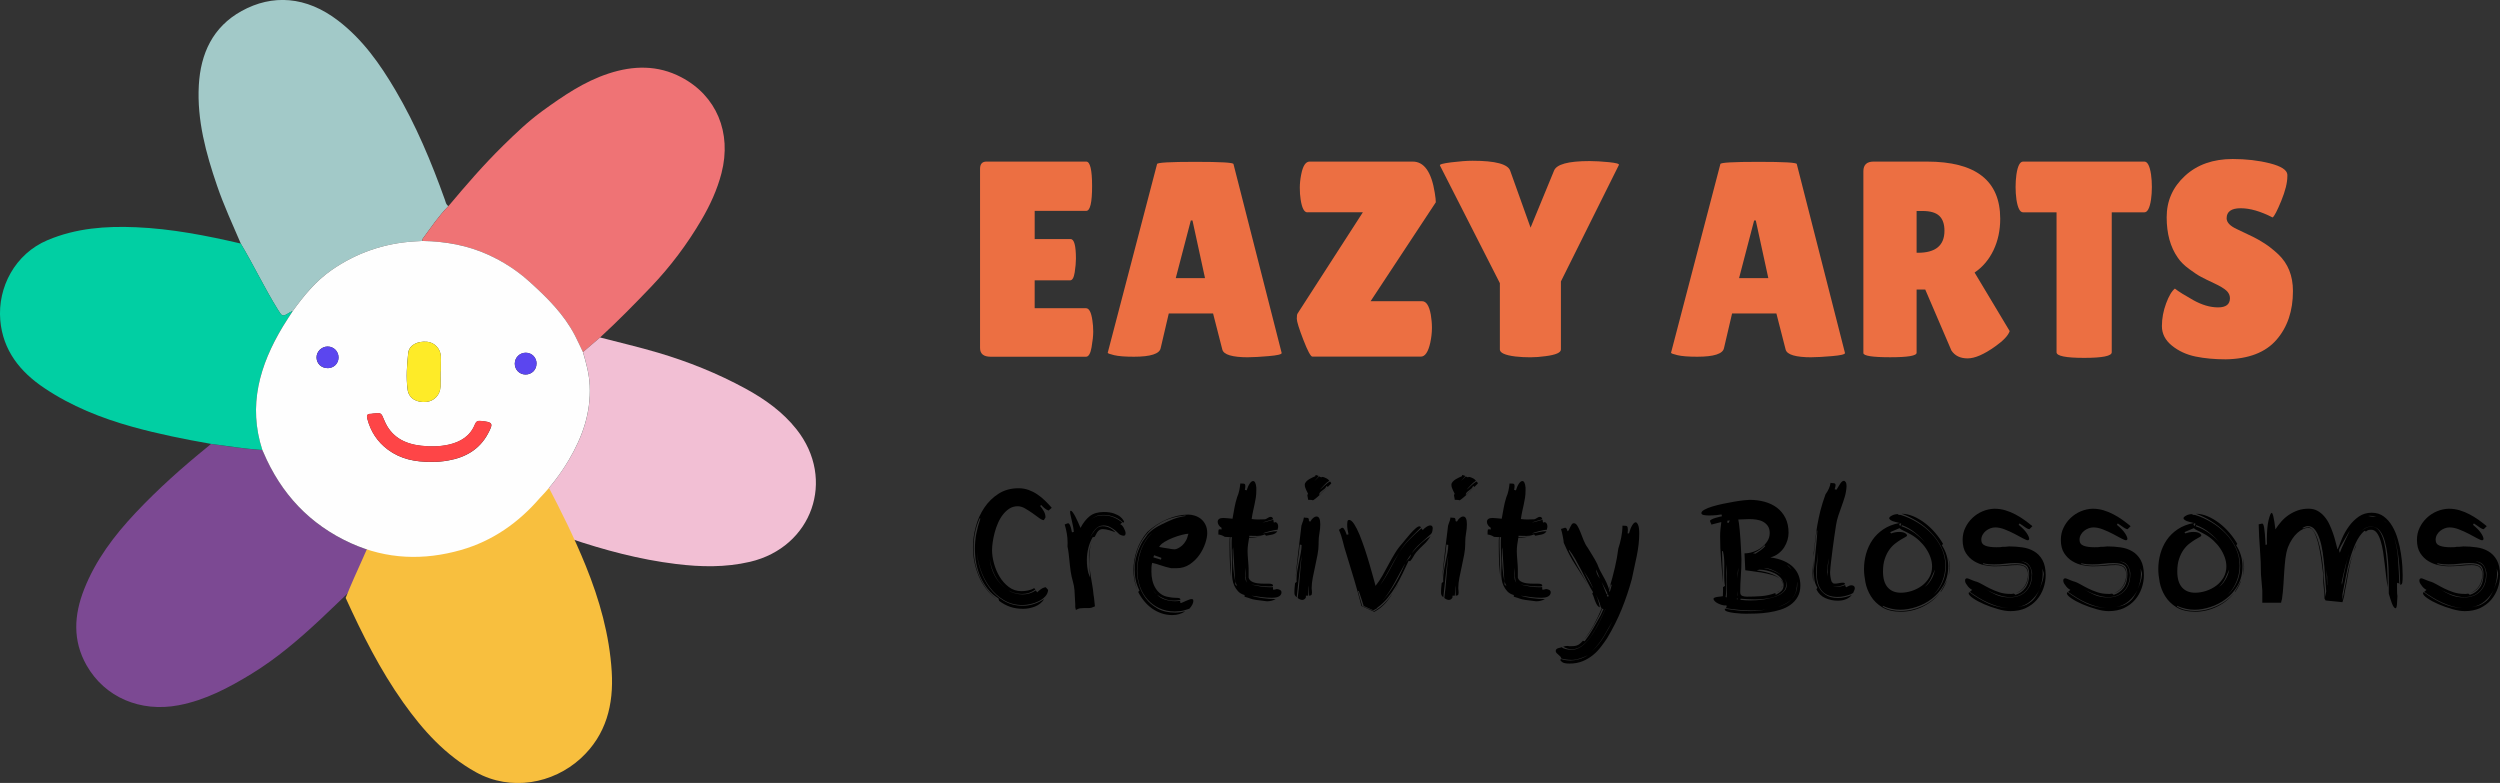 <?xml version="1.0" encoding="UTF-8"?>
<svg id="Layer_2" data-name="Layer 2" xmlns="http://www.w3.org/2000/svg" viewBox="0 0 482.86 151.22">
  <rect x="0" y="0" width="482.86" height="151.22" fill="#333333" stroke="none"/>
  <defs>
    <style>
      .cls-1, .cls-2, .cls-3, .cls-4, .cls-5, .cls-6, .cls-7, .cls-8, .cls-9, .cls-10, .cls-11, .cls-12 {
        stroke-width: 0px;
      }

      .cls-2 {
        fill: #f8bf3e;
      }

      .cls-3 {
        fill: #7c4993;
      }

      .cls-4 {
        fill: #5b46ef;
      }

      .cls-5 {
        fill: #a2c9c8;
      }

      .cls-6 {
        fill: #f2bfd4;
      }

      .cls-7 {
        fill: #ef7375;
      }

      .cls-8 {
        fill: #feeb28;
      }

      .cls-9 {
        fill: #fe4547;
      }

      .cls-10 {
        fill: #fefefe;
      }

      .cls-11 {
        fill: #ec6f42;
      }

      .cls-12 {
        fill: #01cfa3;
      }
    </style>
  </defs>
  <g id="Layer_1-2" data-name="Layer 1">
    <g>
      <g>
        <path class="cls-3" d="m109.12,103.85c4.08,7.53,5.03,16.05,6.69,24.52-.46,2.49-35.82-51.29-1.3,7.17-3.37,9.56-11.01,18.97-19.99,13.77-2.6-1.51-4.8-3.51-6.9-5.64-6.5-6.58-10.6-14.67-14.49-22.88-1.31-2.75-2.43-5.59-3.65-8.44-2.52,2.42-5,4.85-7.55,7.23-4.15,3.88-8.47,7.58-13.32,10.55-4.4,2.69-8.95,5.11-14.13,6.09-7.36,1.39-14.24-1.52-17.76-7.72-2.73-4.8-2.42-9.75-.46-14.71,2.21-5.6,5.78-10.33,9.86-14.67,4.38-4.66,9.15-8.92,14.13-12.94.17-.14.33-.29.49-.43,3.31.45,6.61.94,9.94,1.19.06.13.12.26.18.39,3.41,8.03,8.98,14,16.97,17.61,6.89,3.11,14,3.33,21.2,1.29,6.13-1.74,11.12-5.26,15.25-10.05.94,1.4,1.9,2.79,2.81,4.21.71,1.13,1.35,2.31,2.02,3.46Z"/>
        <path class="cls-5" d="m46.5,47.03c-1.58-3.7-3.28-7.36-4.58-11.17-2.15-6.28-3.89-12.65-3.52-19.38.34-6.14,2.7-11.28,8.26-14.35,5.93-3.28,12.47-2.88,18.64,1.85,4.76,3.64,8.09,8.38,11.07,13.43,3.96,6.72,6.95,13.88,9.57,21.21.15.43.21.93.68,1.18-1.9,1.92-3.39,4.16-4.98,6.32-.07.1-.02.28-.03.42-.54.03-1.09.05-1.63.09-5.85.37-11.19,2.23-16,5.58-3.02,2.1-5.31,4.91-7.43,7.86-.19.09-.4.17-.58.28-1.45.87-1.42.86-2.32-.57-2.57-4.14-4.65-8.55-7.15-12.73Z"/>
        <path class="cls-7" d="m81.61,46.54c0-.14-.04-.32.03-.42,1.59-2.16,3.08-4.4,4.98-6.32,3.37-4.01,6.78-7.97,10.52-11.64,2.42-2.37,4.86-4.72,7.6-6.71,4-2.9,8.07-5.71,12.84-7.26,4.75-1.55,9.45-1.65,13.97.71,6.84,3.57,9.81,10.71,7.81,18.51-.83,3.23-2.21,6.22-3.89,9.08-2.75,4.69-6.01,9.03-9.76,12.95-3.18,3.33-6.41,6.62-9.81,9.74-1.1.94-2.21,1.88-3.31,2.83-.52-1.08-1.01-2.17-1.56-3.23-2.12-4.1-5.35-7.28-8.73-10.33-2.39-2.16-5.06-3.9-7.99-5.24-4.04-1.84-8.3-2.59-12.71-2.67Z"/>
        <path class="cls-12" d="m46.5,47.03c2.5,4.18,4.58,8.59,7.15,12.73.89,1.44.87,1.45,2.32.57.18-.11.39-.19.58-.28-.65,1.01-1.31,2-1.93,3.02-4.47,7.43-6.75,15.22-3.94,23.85-3.33-.24-6.64-.74-9.94-1.19-5.08-.89-10.13-1.9-15.11-3.28-6.05-1.68-11.85-3.99-17.07-7.5C3.89,71.83.54,67.68.05,61.8c-.52-6.31,2.85-12.77,9.14-15.42,5.52-2.33,11.24-2.74,17.1-2.49,6.85.29,13.55,1.6,20.21,3.15Z"/>
        <path class="cls-6" d="m112.59,68.01c1.1-.94,2.21-1.88,3.31-2.83,3.72.97,7.47,1.84,11.16,2.93,5.86,1.73,11.51,4,16.9,6.93,3.78,2.06,7.22,4.51,9.89,7.89,7.65,9.67,3.02,22.76-8.99,25.58-4.75,1.11-9.52,1.01-14.3.42-7.03-.86-13.82-2.68-20.51-4.94-.3-.1-.58-.33-.93-.16-.67-1.16-1.31-2.33-2.02-3.46-.9-1.42-1.87-2.81-2.81-4.21,2.15-2.22,4-4.67,5.58-7.32,2.62-4.42,4.28-9.12,4.04-14.36-.1-2.23-.69-4.36-1.31-6.48Z"/>
        <path class="cls-2" d="m66.76,115.49c2.05-5.15,4.59-10.09,6.55-15.27.68-1.8.7-1.79-1.08-2.46-.23-.09-.43-.22-.65-.33,1.35-.13,2.71-.23,4.06-.4,9.78-1.22,18.38-4.64,24.22-13.18,2.08,3.14,3.92,6.42,5.8,9.68,2.7,5.14,5.28,10.34,7.47,15.74,2.66,6.56,4.58,13.34,5.02,20.44.39,6.35-1.03,12.23-6,16.78-5.33,4.87-13.48,6.4-20.22,2.66-5.91-3.28-10.23-8.09-14.05-13.47-4.47-6.3-7.91-13.17-11.11-20.18Z"/>
        <path class="cls-10" d="m112.59,68.01c.63,2.12,1.21,4.25,1.31,6.48.24,5.23-1.42,9.93-4.04,14.36-1.58,2.66-3.43,5.1-5.58,7.32-4.13,4.79-9.13,8.31-15.25,10.06-7.2,2.05-14.31,1.82-21.2-1.29-7.99-3.61-13.56-9.58-16.97-17.61-.06-.13-.12-.26-.18-.39-2.81-8.63-.53-16.42,3.94-23.85.62-1.02,1.28-2.02,1.93-3.02,2.13-2.95,4.42-5.76,7.43-7.86,4.81-3.35,10.15-5.21,16-5.58.54-.03,1.08-.06,1.63-.09,4.41.08,8.67.83,12.71,2.67,2.94,1.34,5.6,3.07,7.99,5.24,3.38,3.05,6.6,6.23,8.73,10.33.55,1.06,1.04,2.15,1.56,3.23Zm-29.2,21.19c.91.06,2.07-.06,3.21-.26,3.31-.59,6.01-2.12,7.65-5.18,1.09-2.03.95-2.22-1.34-2.45-.62-.06-.93.04-1.2.7-.91,2.25-2.79,3.37-5.05,3.88-1.75.39-3.54.4-5.31.21-3.25-.36-5.83-1.74-7.13-4.92-.61-1.48-.58-1.49-2.17-1.3-.14.02-.29.07-.43.06-.73-.03-.84.34-.67.96.64,2.44,1.94,4.44,3.97,5.95,2.44,1.81,5.24,2.4,8.48,2.37Zm1.7-17.39s.04,0,.05,0c0-.51,0-1.02,0-1.53,0-.51.03-1.02,0-1.53-.1-1.45-1.24-2.61-2.64-2.74-1.87-.17-3.49.63-3.66,2.17-.25,2.34-.44,4.72-.12,7.06.22,1.68,1.71,2.56,3.59,2.39,1.56-.14,2.72-1.38,2.77-2.98.03-.94,0-1.89,0-2.84Zm18.54-1.58c0-1.16-.89-2.08-2.05-2.1-1.19-.02-2.16.93-2.16,2.11,0,1.16.9,2.08,2.05,2.1,1.21.02,2.16-.9,2.15-2.11Zm-40.36.88c1.18,0,2.09-.88,2.11-2.03.02-1.2-.92-2.16-2.12-2.15-1.18.01-2.16,1.01-2.13,2.16.04,1.16.95,2.02,2.13,2.01Z"/>
        <path class="cls-9" d="m83.39,89.2c-3.23.03-6.04-.56-8.48-2.37-2.03-1.5-3.33-3.51-3.97-5.95-.16-.62-.06-.99.67-.96.14,0,.29-.04.43-.06,1.59-.19,1.57-.18,2.17,1.3,1.3,3.18,3.88,4.56,7.13,4.92,1.78.2,3.56.18,5.31-.21,2.27-.51,4.14-1.62,5.05-3.88.27-.66.57-.76,1.2-.7,2.29.24,2.42.43,1.34,2.45-1.64,3.06-4.34,4.59-7.65,5.18-1.14.2-2.3.32-3.21.26Z"/>
        <path class="cls-8" d="m85.09,71.81c0,.95.02,1.89,0,2.84-.05,1.6-1.22,2.84-2.77,2.98-1.89.17-3.37-.7-3.59-2.39-.31-2.35-.13-4.73.12-7.06.17-1.53,1.78-2.34,3.66-2.17,1.4.13,2.54,1.3,2.64,2.74.04.51,0,1.02,0,1.53,0,.51,0,1.02,0,1.53-.02,0-.04,0-.05,0Z"/>
        <path class="cls-4" d="m103.63,70.22c0,1.2-.94,2.13-2.15,2.11-1.15-.02-2.05-.94-2.05-2.1,0-1.19.97-2.14,2.16-2.11,1.16.02,2.05.94,2.05,2.1Z"/>
        <path class="cls-4" d="m63.28,71.1c-1.18,0-2.09-.86-2.13-2.01-.04-1.15.95-2.15,2.13-2.16,1.2-.01,2.14.95,2.12,2.15-.02,1.15-.93,2.02-2.11,2.03Z"/>
      </g>
      <g>
        <g>
          <path class="cls-11" d="m206.79,46.18c.68,0,1.02,1.26,1.02,3.77,0,.75-.08,1.64-.24,2.67-.16,1.02-.46,1.53-.89,1.53h-6.84v5.38h9.91c.61,0,1.02.79,1.24,2.37.11.68.16,1.41.16,2.18s-.11,1.77-.32,2.99c-.21,1.22-.57,1.83-1.08,1.83h-18.41c-1.36,0-2.05-.56-2.05-1.67v-34.62c0-.93.41-1.4,1.24-1.4h19.27c.75,0,1.13,1.59,1.13,4.76s-.38,4.76-1.13,4.76h-9.96v5.44h6.95Z"/>
          <path class="cls-11" d="m241.14,69.01c-3.12,0-4.81-.5-5.06-1.51l-1.78-6.95h-8.56l-1.56,6.68c-.21,1.11-1.94,1.67-5.17,1.67-1.72,0-3-.1-3.82-.3-.83-.2-1.24-.35-1.24-.46l9.53-36.45c0-.29,2.46-.43,7.38-.43s7.38.14,7.38.43l9.31,36.5c0,.25-.83.45-2.48.59-1.65.14-2.96.22-3.93.22Zm-14.05-15.29h5.65l-2.42-11.14h-.32l-2.91,11.14Z"/>
          <path class="cls-11" d="m252.5,41.01c-.61,0-1.04-.83-1.29-2.48-.11-.68-.16-1.43-.16-2.26s.09-1.69.27-2.58c.32-1.65.86-2.48,1.62-2.48h19.92c2.19,0,3.61,1.99,4.25,5.98.14.86.21,1.49.21,1.88l-12.6,19.11h9.96c.79,0,1.35.86,1.67,2.58.14.83.22,1.69.22,2.58s-.11,1.85-.32,2.85c-.4,1.79-1,2.69-1.83,2.69h-20.94c-.32,0-.91-1.08-1.75-3.26-.84-2.17-1.26-3.53-1.26-4.06s.05-.88.16-1.02l12.6-19.54h-10.71Z"/>
          <path class="cls-11" d="m300.14,32.99c.47-1.26,2.76-1.88,6.89-1.88,1.04,0,2.27.07,3.69.21,1.42.14,2.07.32,1.96.54l-11.2,22.5v13.14c0,.61-.99,1.04-2.96,1.29-1,.14-1.99.22-2.96.22s-1.94-.05-2.91-.16c-1.97-.25-2.96-.7-2.96-1.35v-12.81l-11.57-22.72c-.14-.22.59-.42,2.21-.62s2.98-.3,4.09-.3c4.41,0,6.84.65,7.27,1.94l3.93,10.98,4.52-10.98Z"/>
          <path class="cls-11" d="m349.94,69.01c-3.12,0-4.81-.5-5.06-1.51l-1.78-6.95h-8.56l-1.56,6.68c-.21,1.11-1.94,1.67-5.17,1.67-1.72,0-3-.1-3.82-.3-.83-.2-1.24-.35-1.24-.46l9.53-36.45c0-.29,2.46-.43,7.38-.43s7.38.14,7.38.43l9.31,36.5c0,.25-.83.45-2.48.59-1.65.14-2.96.22-3.93.22Zm-14.05-15.29h5.65l-2.42-11.14h-.32l-2.91,11.14Z"/>
          <path class="cls-11" d="m370.18,68.14c0,.58-1.71.86-5.11.86s-5.17-.27-5.17-.81v-35.1c0-1.26.66-1.88,1.99-1.88h10.28c9.44,0,14.16,3.68,14.16,11.04,0,2.23-.43,4.25-1.29,6.06-.86,1.81-2.08,3.26-3.66,4.33l6.78,11.31c-.29.86-1.22,1.85-2.8,2.96-2.15,1.54-3.93,2.31-5.33,2.31s-2.44-.5-3.12-1.51l-5.06-11.79h-1.67v12.22Zm0-27.4v8.08h.27c3.41,0,5.11-1.42,5.11-4.25,0-1.29-.33-2.25-1-2.88-.67-.63-1.75-.94-3.26-.94h-1.13Z"/>
          <path class="cls-11" d="m407.87,68.04c0,.72-1.78,1.08-5.33,1.08s-5.33-.36-5.33-1.08v-27.03h-6.46c-.61,0-1.04-.83-1.29-2.48-.11-.79-.16-1.6-.16-2.42s.05-1.63.16-2.42c.25-1.65.68-2.48,1.29-2.48h23.42c.61,0,1.04.83,1.29,2.48.11.79.16,1.6.16,2.42s-.05,1.63-.16,2.42c-.25,1.65-.68,2.48-1.29,2.48h-6.3v27.03Z"/>
          <path class="cls-11" d="m420.09,55.76c.68.54,1.86,1.27,3.53,2.21,1.67.93,3.26,1.4,4.79,1.4s2.29-.59,2.29-1.78c0-.54-.22-1.01-.65-1.43-.43-.41-1.22-.89-2.37-1.43-1.15-.54-2.01-.96-2.58-1.27-.58-.3-1.34-.81-2.29-1.51-.95-.7-1.68-1.43-2.18-2.18-1.44-2.05-2.15-4.65-2.15-7.81s1.17-5.82,3.53-7.99c2.35-2.17,5.43-3.26,9.23-3.26,2.58,0,4.97.28,7.16.83,2.19.56,3.32,1.28,3.39,2.18v.32c0,1.26-.4,2.84-1.18,4.76-.79,1.92-1.35,2.99-1.67,3.2-2.3-1.18-4.35-1.78-6.16-1.78s-2.72.65-2.72,1.94c0,.79.66,1.49,1.99,2.1.29.14.7.34,1.24.59.54.25,1.16.55,1.86.89.7.34,1.45.77,2.26,1.29.81.52,1.68,1.21,2.61,2.07,1.9,1.8,2.85,4.16,2.85,7.11,0,3.84-1.06,6.98-3.18,9.42-2.12,2.44-5.38,3.7-9.8,3.77-2.15,0-4.1-.18-5.84-.54-1.74-.36-3.26-1.06-4.55-2.1-1.29-1.04-1.94-2.3-1.94-3.77s.27-2.93.81-4.39c.54-1.45,1.11-2.41,1.72-2.88Z"/>
        </g>
        <g>
          <path class="cls-1" d="m202.44,113.94c-.04.49-.23.92-.58,1.28-.34.36-.77.67-1.27.91-.5.25-1.03.43-1.59.55s-1.07.18-1.52.18c-1.34,0-2.54-.32-3.6-.96-1.06-.64-1.97-1.46-2.71-2.48-.75-1.01-1.34-2.14-1.77-3.38-.41-1.2-.65-2.38-.71-3.54.04,1.2.26,2.41.68,3.63.43,1.26,1.02,2.4,1.77,3.42.75,1.02,1.66,1.85,2.74,2.49,1.08.64,2.3.96,3.66.96.75,0,1.47-.12,2.18-.35s1.37-.56,1.98-.97c-.45.69-1.05,1.18-1.8,1.47s-1.51.44-2.3.44c-.88,0-1.7-.12-2.45-.37-.75-.25-1.47-.63-2.18-1.17l-.12-.47c-.81-.49-1.5-1.1-2.08-1.83s-1.05-1.51-1.42-2.36c-.36-.84-.63-1.73-.8-2.65-.17-.92-.25-1.85-.25-2.77,0-.98.09-1.96.28-2.94.19-.97.45-1.93.78-2.88-.08,0-.12-.03-.12-.09-.41.9-.72,1.84-.91,2.8-.2.96-.29,1.95-.29,2.95,0,1.91.37,3.74,1.12,5.5.75,1.76,1.86,3.25,3.33,4.47-.77-.59-1.44-1.27-2.02-2.04s-1.06-1.59-1.43-2.46c-.37-.88-.65-1.79-.84-2.73-.19-.94-.28-1.9-.28-2.86,0-1.3.18-2.62.55-3.97.36-1.35.91-2.57,1.65-3.67.74-1.1,1.66-2,2.76-2.7,1.1-.7,2.39-1.05,3.86-1.05.67,0,1.3.11,1.9.32.6.22,1.17.5,1.7.86.53.35,1.03.76,1.49,1.21.46.45.9.91,1.31,1.39l-.62.53c-.28-.1-.54-.25-.78-.46-.25-.21-.47-.42-.66-.63l-.18.21c.26.29.49.63.71,1.02.22.38.32.78.32,1.19l-.32.53c-.26-.02-.58-.17-.96-.46-.38-.29-.81-.59-1.27-.92-.46-.32-.93-.62-1.42-.9-.48-.28-.95-.41-1.4-.41-.59,0-1.12.15-1.58.44s-.88.68-1.25,1.15c-.37.47-.69,1.01-.96,1.62-.27.61-.48,1.23-.65,1.86-.17.63-.29,1.24-.38,1.84-.09.6-.13,1.13-.13,1.58,0,.77.12,1.61.37,2.54.25.92.61,1.78,1.09,2.58.48.8,1.08,1.46,1.78,1.99.71.53,1.51.8,2.42.8.41,0,.84-.04,1.28-.13s.84-.24,1.19-.46l.24.27c-.75.57-1.6.86-2.57.86s-1.81-.23-2.6-.68c.37.26.79.44,1.24.56.49.14.98.21,1.47.21.9,0,1.75-.25,2.54-.77l.26.38c.2-.22.44-.43.74-.63.3-.21.6-.33.92-.37l.44.5Zm-11.27-5.93c.1,1.14.43,2.23,1,3.27.57,1.02,1.32,1.85,2.24,2.48-.92-.65-1.65-1.48-2.18-2.51-.55-1.04-.9-2.12-1.06-3.24Z"/>
          <path class="cls-1" d="m210.76,117.39c-.2.04-.41.06-.65.06h-.86c-.51,0-.87.06-1.08.18-.21.12-.33.18-.37.18l-.12-.53v-.53l-.15-2.77c-.04-.53-.15-1.1-.32-1.71-.18-.61-.31-1.23-.41-1.86-.06-.41-.11-.81-.15-1.18l-.12-1.15c-.04-.39-.08-.8-.13-1.21s-.12-.86-.22-1.33c0-.12,0-.24.01-.35s.01-.24.01-.35c0-.61-.05-1.21-.15-1.8s-.24-1.17-.41-1.74c.14-.06.27-.11.38-.16.12-.05.23-.07.32-.07s.21.11.32.34c.12.23.25.69.38,1.4.04,0,.1-.01.18-.04.08-.03.14-.04.18-.04-.02-.33-.07-.69-.15-1.08-.08-.38-.16-.75-.24-1.11-.08-.35-.15-.67-.22-.96-.07-.28-.1-.52-.1-.69,0-.04,0-.09.01-.15,0-.06.05-.09.13-.09.1,0,.23.11.38.32.16.22.33.49.5.83s.35.69.52,1.08c.17.38.32.74.46,1.08.53-1,1.13-1.76,1.81-2.29.68-.52,1.57-.78,2.67-.78.81,0,1.46.09,1.98.28.51.19.91.39,1.2.62.28.23.48.44.58.63l.18.29c0,.12-.06.2-.18.24-.51-.49-1.09-.87-1.74-1.12-.65-.25-1.32-.38-2.01-.38s-1.17.09-1.5.27c-.31.16-.65.35-1,.59.37-.24.72-.42,1.03-.56.33-.14.82-.21,1.45-.21.69,0,1.35.13,1.98.4.63.27,1.17.6,1.62,1.02-.1.04-.18.08-.25.13-.07.05-.1.12-.1.22.1,0,.21.06.32.19s.23.28.32.46.18.36.25.55c.07.19.1.34.1.46,0,.33-.13.5-.38.5-.2,0-.43-.07-.71-.21-.06-.02-.18-.13-.37-.32-.19-.2-.42-.4-.69-.61-.28-.21-.59-.4-.94-.58-.35-.18-.75-.26-1.18-.26-.35,0-.66.07-.93.22s-.51.34-.72.59c-.22.25-.41.53-.59.84l-.38.71c.29-.53.62-1.01.97-1.45.39-.51.88-.77,1.47-.77.51,0,.98.11,1.42.34.43.23.79.51,1.06.84-.33-.14-.73-.28-1.18-.41s-.88-.21-1.3-.21c-.22,0-.4.05-.56.15-.16.1-.29.22-.4.37s-.21.31-.29.49c-.09.18-.18.34-.28.5l-.38.06c-.33.57-.61,1.23-.81,1.99s-.31,1.55-.31,2.38c0,.49.02.93.07,1.33s.12.8.22,1.21l.35.91-.06-.85c-.04-.67-.08-1.26-.12-1.79-.04-.52-.06-1.1-.06-1.73.04-.57.12-1.11.24-1.62.1-.43.25-.84.44-1.21-.24.47-.39,1.01-.47,1.62-.1.67-.15,1.38-.15,2.12,0,.59.03,1.15.09,1.68.06.53.13,1.06.22,1.59.09.53.18,1.08.28,1.64s.18,1.17.24,1.84l.09.56.18,1.68-.74.29Z"/>
          <path class="cls-1" d="m229.64,117.6c-.75.26-1.32.4-1.71.43-.39.03-.74.05-1.03.07-1.1,0-2.09-.21-2.98-.62-.88-.41-1.64-.97-2.27-1.68s-1.12-1.54-1.46-2.49-.52-1.97-.52-3.05c0-.63.06-1.28.18-1.96s.29-1.35.53-2.01c.24-.66.54-1.27.92-1.84.35-.57.78-1.08,1.27-1.53-.51.41-.94.9-1.3,1.47-.37.57-.69,1.18-.94,1.84-.26.66-.44,1.34-.56,2.04s-.18,1.37-.18,2.02c0,.83.13,1.71.4,2.64.27.93.69,1.8,1.28,2.6s1.35,1.46,2.29,1.99c.93.53,2.07.8,3.41.8.63,0,1.29-.09,1.98-.26-.75.49-1.58.74-2.51.74-.75,0-1.45-.11-2.11-.34-.66-.23-1.27-.54-1.83-.94-.56-.4-1.07-.88-1.52-1.43-.45-.55-.84-1.14-1.15-1.77l.26-.24c-.33-.67-.58-1.34-.72-2.01-.15-.67-.22-1.35-.22-2.04,0-1,.14-1.97.43-2.89.28-.92.66-1.8,1.14-2.62l.71-.97c.12-.22.29-.43.52-.65.23-.22.48-.43.75-.63s.57-.39.87-.56.59-.32.87-.46c.71-.35,1.42-.67,2.12-.96.71-.28,1.53-.5,2.48-.63l-.12-.09c-1.81.18-3.34.62-4.6,1.31-1.26.7-2.28,1.55-3.07,2.55-.79,1-1.36,2.1-1.71,3.29-.35,1.19-.53,2.35-.53,3.5,0,.61.05,1.22.16,1.84.11.62.27,1.23.49,1.84-.49-1.18-.74-2.43-.74-3.75s.22-2.59.65-3.86c.43-1.28,1.11-2.46,2.04-3.54,1.18-1.08,2.47-1.91,3.86-2.49,1.4-.58,2.74-.87,4.04-.87.41,0,.83.07,1.27.21.43.14.83.35,1.18.63.35.29.64.65.87,1.11.23.45.34,1,.34,1.65,0,.53-.13,1.18-.38,1.95-.26.77-.63,1.51-1.13,2.23-.5.72-1.13,1.33-1.87,1.83-.75.5-1.61.75-2.6.75h-.97c-.73-.16-1.39-.34-1.99-.55-.6-.21-1.17-.37-1.7-.49-.08.31-.12.61-.13.9s-.01.57-.01.84c0,.57.06,1.13.19,1.67.13.54.33,1.04.61,1.49.27.45.62.83,1.05,1.13.42.31.94.5,1.55.58.37.08.7.12.97.13.28.01.51.02.69.03s.33.04.41.09c.09.05.13.14.13.28-.2.06-.4.1-.6.12-.21.02-.42.03-.63.03-.69,0-1.31-.11-1.86-.34-.55-.23-1.02-.49-1.42-.78.45.45.99.77,1.62.96.63.19,1.25.28,1.86.28.33,0,.68-.03,1.03-.09-.04.12-.06.19-.06.21,0,.12.05.2.15.24.08-.02.22-.07.41-.16.2-.09.4-.18.6-.27.21-.09.41-.17.6-.24.2-.07.33-.1.41-.1.1,0,.19.01.27.04.08.03.12.14.12.34s-.07.43-.21.71-.34.55-.62.83Zm-6.25-2.8l-.41-.47c-.12-.14-.22-.28-.29-.41.18.33.41.63.71.88Zm.83-6.7s.06-.1.07-.18c0-.08.01-.14.01-.18l-1.39-.5-.15.41,1.45.44Zm1.36-2.18l.65.12c.22.04.41.06.59.06.2,0,.43-.06.69-.19.27-.13.53-.31.8-.54.27-.24.5-.53.71-.89.21-.35.36-.76.46-1.21l.06-.18c-.28,0-.69.07-1.24.21-.55.14-1.12.32-1.71.55-.59.23-1.14.49-1.65.8-.51.3-.87.63-1.06.99.29.06.58.11.87.16.28.05.56.09.84.13Z"/>
          <path class="cls-1" d="m246.78,102.32c-.18,0-.42.03-.72.09s-.61.13-.91.21c-.3.08-.58.16-.83.24-.25.08-.4.14-.46.18.51-.08.98-.17,1.42-.28.43-.11.9-.16,1.42-.16-.1.18-.23.32-.38.41-.16.1-.33.17-.52.22-.19.05-.39.09-.6.12-.22.03-.44.07-.68.13l-.21-.26c-.37.14-.66.22-.86.25-.2.03-.4.04-.62.04-.24,0-.48,0-.72-.01-.25,0-.52-.02-.81-.02,0,.1,0,.18-.03.24.45,0,.84,0,1.15-.01s.7-.04,1.15-.1c-.43.08-.81.14-1.14.18-.32.04-.71.06-1.17.06-.08.45-.15.89-.21,1.33-.06.43-.09.86-.09,1.27,0,.24,0,.51.03.83s.04.63.07.96c.03.33.05.63.07.92s.03.5.03.63v1.77c.1.39.38.69.86.88.47.2,1.15.29,2.04.29h.94c.33,0,.57.04.69.1.13.07.19.16.19.28,0,.1-.08.15-.24.16-.16.01-.32.01-.47.01-.57,0-1.17-.04-1.8-.12-.59-.08-1.17-.17-1.74-.27.57.14,1.17.27,1.8.38.65.1,1.28.15,1.89.15h.27c.08,0,.17,0,.27-.03,0,.1,0,.19.01.27,0,.08.03.17.07.27l.24-.06c.06-.02.13-.03.21-.04.08,0,.14-.03.18-.07.63.06.94.28.94.65,0,.22-.06.39-.18.53s-.27.25-.44.32c-.18.08-.37.13-.59.16-.22.03-.42.04-.62.04-.69,0-1.36-.04-2.02-.13-.66-.09-1.3-.18-1.93-.28.55.2,1.25.35,2.09.47.84.12,1.7.18,2.57.18-.22.14-.47.25-.77.32-.29.08-.6.12-.91.12l-2.12-.27c-.28-.04-.49-.08-.63-.12-.15-.04-.29-.08-.43-.13s-.29-.1-.46-.16c-.17-.06-.4-.13-.69-.21v-.32c-.51-.14-.92-.37-1.24-.71-.31-.33-.56-.7-.74-1.09-.18-.39-.29-.79-.35-1.19-.06-.4-.09-.76-.09-1.08,0-.33,0-.64.01-.93s.01-.58.01-.87c0-.22,0-.49-.01-.83,0-.33-.02-.69-.04-1.06-.02-.37-.03-.76-.04-1.15-.01-.39-.01-.77-.01-1.12,0-.22,0-.42.01-.62,0-.2.02-.37.04-.53h-.29c-.02.14-.03.29-.03.47v.53c0,.57,0,1.14.03,1.7s.03,1.08.04,1.55c0,.47.02.88.04,1.22.02.34.03.6.03.75v1.42c-.06-.53-.12-1.29-.18-2.27-.06-1.14-.09-2.4-.09-3.78v-.53c0-.22,0-.42.01-.62,0-.2.03-.34.07-.44l-1-.06c-.22-.14-.43-.25-.65-.32-.22-.08-.41-.12-.59-.12v-.59c0-.12.01-.22.04-.31.03-.09.12-.13.28-.13.04,0,.14.02.29.06v-.35c-.22-.12-.39-.28-.53-.49-.14-.21-.21-.42-.21-.63,0-.51.36-.77,1.09-.77.27,0,.56.02.86.06s.6.07.91.09c.08-.43.15-.82.21-1.17.06-.34.12-.68.18-1,.06-.32.13-.65.21-.97.08-.33.18-.66.29-1.02.18-.39.31-.82.41-1.28s.17-.92.21-1.37l.62.03c.1,0,.18.03.25.09.07.06.1.2.1.41,0,.18-.03.41-.09.71l.35.09c.16-.53.35-.96.58-1.3.23-.33.45-.5.66-.5.33,0,.54.42.62,1.27v.53c0,.51-.03.99-.1,1.43s-.15.88-.25,1.31c-.1.43-.2.88-.29,1.33s-.19.94-.26,1.47c.43.06.85.09,1.27.09.2,0,.39,0,.59-.02.2,0,.39-.01.59-.01s.4-.08.62-.24c.22-.16.41-.24.59-.24.16,0,.28.05.35.15.08.1.12.21.12.32-.35.1-.7.2-1.05.31-.34.11-.67.21-.99.31.31-.04.65-.11,1-.22.35-.11.73-.21,1.12-.31,0,.1,0,.19.01.27s.03.17.07.27c.04,0,.09,0,.15-.03.12-.04.19-.06.21-.06.2.1.32.22.38.37.06.15.09.31.09.49,0,.14-.02.26-.06.37-.04.11-.06.2-.06.28Zm-7.82,10.88c-.28-.53-.42-1.05-.44-1.56-.02-.51-.05-.99-.09-1.45l-.26-4.48-.09.53c0,1.32.04,2.51.13,3.58.09,1.07.22,1.9.4,2.49,0,.18,0,.29-.01.35-.01.06-.02.11-.02.15s.02.09.07.15c.05.06.15.14.31.24Zm1.68-1.59c-.04-.16-.06-.32-.06-.5v-1.45c-.02.2-.04.39-.06.58-.02.19-.03.38-.03.58,0,.51.03.91.09,1.18.06.24.18.43.35.59-.1-.12-.17-.25-.21-.38-.02-.16-.05-.35-.09-.59Zm.35,1s-.04-.03-.06-.03c.02,0,.04,0,.06.03Z"/>
          <path class="cls-1" d="m250.64,115.53c.08-.55.15-1.19.22-1.93.07-.74.13-1.48.19-2.23.06-.75.12-1.48.18-2.2.06-.72.12-1.34.18-1.87-.1.53-.19,1.14-.27,1.83-.08.69-.16,1.4-.24,2.12-.08.73-.16,1.45-.24,2.17-.08.72-.15,1.36-.21,1.93-.29-.2-.44-.46-.44-.8,0-.39,0-.72.03-.99.02-.27.05-.58.09-.93l.32-.29c-.02-.1-.03-.19-.03-.27v-.29c0-.45.05-.97.15-1.55.1-.58.21-1.17.34-1.77.13-.6.24-1.18.34-1.74.1-.56.15-1.05.15-1.46l-.35-.09c-.04.47-.1,1.01-.18,1.61-.08.6-.16,1.22-.25,1.86-.09.64-.17,1.27-.25,1.9-.04.33-.08.65-.12.94.04-.55.09-1.14.15-1.77.1-.9.2-1.8.31-2.7.11-.89.21-1.77.31-2.64s.2-1.66.29-2.39c0-.29.07-.61.22-.96.15-.34.25-.7.31-1.08.12.04.22.06.29.06h.21c.2,0,.33.04.38.13.06.09.09.21.09.37v.15l.27.09c.16-.29.34-.53.56-.71.22-.18.43-.27.65-.27.47,0,.71.5.71,1.5,0,.53-.05,1.1-.16,1.7-.11.6-.16,1.18-.16,1.75v.38c0,.63-.07,1.31-.21,2.05s-.29,1.49-.46,2.24c-.17.76-.32,1.49-.46,2.2-.14.71-.21,1.36-.21,1.95,0,.14,0,.29.03.44.02.16.03.31.03.44,0,.29-.05.48-.16.54-.11.07-.24.1-.4.1,0-.25,0-.57-.03-.94-.02-.37-.03-.71-.03-1-.04.22-.06.51-.06.88s-.02.73-.06,1.06h-.44v.35c-.18.32-.41.47-.71.47-.14,0-.29-.04-.47-.12-.18-.08-.31-.17-.41-.27Zm-.44-3.33c.02-.22.04-.43.06-.65-.02.24-.04.45-.06.65Zm6.52-19.32c-.33.2-.64.45-.92.77-.28.32-.56.62-.86.92.18-.12.33-.25.47-.38.14-.14.28-.28.43-.41s.3-.28.47-.41c.17-.14.36-.27.58-.38.06.08.11.15.16.21s.07.12.07.18l-.68.68s-.04-.08-.1-.12c-.07-.04-.12-.06-.16-.06-.06.2-.16.35-.29.47s-.28.23-.41.32c-.14.1-.28.21-.41.33-.14.12-.24.28-.29.47v.06s.03.03.09.03l1.47-1.39-.56.56c-.28.28-.57.56-.87.84-.3.29-.59.54-.86.75s-.43.32-.49.32l-.03-.03c-.14-.04-.28-.06-.43-.06s-.3,0-.46-.03c0-.16-.02-.32-.07-.5-.05-.18-.07-.31-.07-.41s.05-.15.15-.15c0-.06-.03-.15-.1-.28-.07-.13-.14-.28-.22-.44s-.15-.34-.22-.53c-.07-.19-.1-.38-.1-.58s.08-.39.25-.58c.17-.19.36-.35.59-.49.23-.14.45-.26.66-.35.22-.1.37-.17.47-.21.08,0,.11-.04.09-.13s0-.13.09-.13l.53.18c-.04.1-.16.26-.37.49-.21.23-.36.39-.46.49.14-.1.3-.25.49-.44s.33-.34.43-.44c.1.04.19.08.27.12.08.04.14.06.18.06l.09-.09c.14,0,.29.03.46.09s.32.13.46.21c.14.08.26.17.35.26.1.1.15.18.15.24Z"/>
          <path class="cls-1" d="m262.97,117.1c-.45-1.77-.92-3.49-1.42-5.15-.49-1.66-1-3.34-1.53-5.03-.26-.79-.47-1.56-.65-2.32-.18-.76-.43-1.52-.77-2.29.14-.04.25-.11.34-.22.09-.11.2-.16.34-.16.1,0,.19.06.28.18.09.12.17.25.24.4.07.15.13.3.19.46.06.16.1.27.12.32l.35-.09c-.08-.31-.14-.62-.19-.93-.05-.3-.07-.61-.07-.93,0-.12.01-.3.04-.55.03-.25.14-.37.34-.37.29,0,.62.27.97.81.35.54.7,1.23,1.05,2.08.34.85.68,1.78,1.02,2.79.33,1.01.64,1.99.91,2.93.28.94.52,1.79.72,2.54.21.75.35,1.28.43,1.59.51-.65.96-1.33,1.36-2.04.39-.71.78-1.42,1.17-2.14.38-.72.79-1.43,1.21-2.12.42-.7.92-1.36,1.49-1.99.14-.16.35-.41.63-.77.28-.35.59-.71.91-1.08.32-.36.64-.68.96-.96.31-.28.57-.41.77-.41.1,0,.19.07.27.21-.75.75-1.49,1.5-2.23,2.24-.74.75-1.38,1.59-1.93,2.54.57-.9,1.22-1.73,1.96-2.46.74-.74,1.5-1.45,2.29-2.14l.26.35c.12-.18.33-.37.65-.59.31-.22.58-.32.8-.32.16,0,.28.05.35.15.08.1.12.23.12.38,0,.14-.02.32-.06.53-.04.22-.1.37-.18.47-.1.14-.22.26-.35.35-.65.59-1.26,1.14-1.84,1.64-.58.5-1.13,1.12-1.64,1.84l.21-.21c.53-.63,1.07-1.19,1.61-1.68s1.16-.96,1.84-1.42c-.37.63-.8,1.17-1.28,1.61-.48.44-.97.94-1.46,1.49-.24.28-.44.58-.6.9-.17.32-.38.61-.63.87l-.27-.09c-.37.81-.76,1.63-1.17,2.46-.4.84-.84,1.65-1.31,2.45-.47.8-1,1.55-1.58,2.26s-1.23,1.33-1.96,1.86c-.06.12-.18.22-.37.31-.19.09-.33.16-.43.22l-1.86-.83c-.14-.45-.29-.93-.46-1.45s-.33-.99-.49-1.45l-.15.03.8,2.86s.05.04.1.06c.05.02.15.06.29.13.15.07.37.17.68.29.3.13.72.3,1.25.52.79-.47,1.46-.98,2.01-1.53s1.04-1.16,1.53-1.89c-.22.37-.44.72-.68,1.03-.24.33-.49.65-.77.94s-.58.58-.91.84c-.33.26-.72.52-1.15.75l-2.48-1.12Zm5.49-7.14c.59-1.12,1.2-2.22,1.83-3.3-.69,1.06-1.32,2.14-1.89,3.24-.57,1.08-1.19,2.13-1.86,3.16.71-.98,1.35-2.02,1.92-3.1Zm-1.36,5.99c.94-1.06,1.75-2.18,2.43-3.36.68-1.18,1.28-2.39,1.81-3.63v-.06c-.33.59-.66,1.19-.99,1.81-.33.62-.65,1.23-.99,1.83-.33.6-.69,1.19-1.06,1.77-.37.58-.78,1.13-1.21,1.64Zm1.95-1.42s-.07.08-.09.12c.02-.04.05-.08.09-.12Zm.06-.09c.31-.51.61-1.03.88-1.56.02-.02.04-.04.06-.06-.02.02-.03.04-.03.06-.28.53-.58,1.05-.91,1.56Zm1.06-1.89c-.02.06-.05.12-.09.18.04-.06.07-.12.09-.18Zm.5-.94c-.08.16-.16.31-.24.47.08-.16.16-.31.24-.47Zm1.86-4.57c-.2.28-.38.55-.55.81s-.33.53-.49.78c.18-.25.38-.51.62-.75.24-.25.37-.53.41-.84Z"/>
          <path class="cls-1" d="m278.96,115.53c.08-.55.15-1.19.22-1.93.07-.74.13-1.48.19-2.23.06-.75.12-1.48.18-2.2.06-.72.12-1.34.18-1.87-.1.53-.19,1.14-.27,1.83-.08.69-.16,1.4-.24,2.12-.08.73-.16,1.45-.24,2.17-.08.72-.15,1.36-.21,1.93-.29-.2-.44-.46-.44-.8,0-.39,0-.72.03-.99.02-.27.05-.58.09-.93l.32-.29c-.02-.1-.03-.19-.03-.27v-.29c0-.45.05-.97.15-1.55.1-.58.21-1.17.34-1.77.13-.6.24-1.18.34-1.74.1-.56.15-1.05.15-1.46l-.35-.09c-.04.47-.1,1.01-.18,1.61-.08.6-.16,1.22-.25,1.86-.09.64-.17,1.27-.25,1.9-.04.33-.08.65-.12.94.04-.55.09-1.14.15-1.77.1-.9.2-1.8.31-2.7.11-.89.21-1.77.31-2.64s.2-1.66.29-2.39c0-.29.07-.61.22-.96.15-.34.25-.7.31-1.08.12.04.22.06.29.06h.21c.2,0,.33.04.38.13.06.09.09.21.09.37v.15l.27.09c.16-.29.34-.53.56-.71.22-.18.43-.27.65-.27.47,0,.71.5.71,1.5,0,.53-.05,1.1-.16,1.7-.11.6-.16,1.18-.16,1.75v.38c0,.63-.07,1.31-.21,2.05s-.29,1.49-.46,2.24-.32,1.49-.46,2.2c-.14.71-.21,1.36-.21,1.95,0,.14,0,.29.03.44.02.16.03.31.03.44,0,.29-.05.48-.16.54-.11.07-.24.1-.4.1,0-.25,0-.57-.03-.94-.02-.37-.03-.71-.03-1-.04.22-.06.51-.06.88s-.02.73-.06,1.06h-.44v.35c-.18.32-.41.47-.71.47-.14,0-.29-.04-.47-.12-.18-.08-.31-.17-.41-.27Zm-.44-3.33c.02-.22.04-.43.06-.65-.02.24-.04.45-.06.65Zm6.52-19.32c-.33.2-.64.45-.92.77-.28.32-.56.62-.86.92.18-.12.33-.25.47-.38.14-.14.28-.28.43-.41s.3-.28.47-.41c.17-.14.36-.27.58-.38.06.08.11.15.16.21s.07.12.07.18l-.68.68s-.04-.08-.1-.12c-.07-.04-.12-.06-.16-.06-.06.2-.16.35-.29.47s-.28.23-.41.32c-.14.1-.28.21-.41.33-.14.12-.24.28-.29.47v.06s.03.03.09.03l1.47-1.39-.56.56c-.28.28-.57.56-.87.84-.3.29-.59.54-.86.75s-.43.32-.49.32l-.03-.03c-.14-.04-.28-.06-.43-.06s-.3,0-.46-.03c0-.16-.02-.32-.07-.5-.05-.18-.07-.31-.07-.41s.05-.15.15-.15c0-.06-.03-.15-.1-.28-.07-.13-.14-.28-.22-.44s-.15-.34-.22-.53c-.07-.19-.1-.38-.1-.58s.08-.39.25-.58c.17-.19.36-.35.59-.49.23-.14.45-.26.66-.35.22-.1.37-.17.47-.21.08,0,.11-.04.09-.13s0-.13.09-.13l.53.18c-.04.1-.16.26-.37.49-.21.23-.36.39-.46.49.14-.1.3-.25.49-.44s.33-.34.43-.44c.1.04.19.08.27.12.08.04.14.06.18.06l.09-.09c.14,0,.29.03.46.09s.32.13.46.21c.14.08.26.17.35.26.1.1.15.18.15.24Z"/>
          <path class="cls-1" d="m298.78,102.32c-.18,0-.42.03-.72.09s-.61.13-.91.21c-.3.08-.58.16-.83.24-.25.08-.4.14-.46.18.51-.08.98-.17,1.42-.28.43-.11.9-.16,1.42-.16-.1.18-.23.32-.38.41-.16.1-.33.17-.52.22-.19.05-.39.09-.6.12-.22.03-.44.07-.68.13l-.21-.26c-.37.14-.66.22-.86.25-.2.03-.4.04-.62.04-.24,0-.48,0-.72-.01-.25,0-.52-.02-.81-.02,0,.1,0,.18-.03.24.45,0,.84,0,1.15-.01s.7-.04,1.15-.1c-.43.08-.81.14-1.14.18-.32.04-.71.06-1.17.06-.08.45-.15.89-.21,1.33-.06.43-.09.86-.09,1.27,0,.24,0,.51.03.83s.04.63.07.96c.03.33.05.63.07.92s.03.5.03.63v1.77c.1.39.38.69.86.88.47.2,1.15.29,2.04.29h.94c.33,0,.57.04.69.1.13.07.19.16.19.28,0,.1-.08.15-.24.16-.16.01-.32.01-.47.01-.57,0-1.17-.04-1.8-.12-.59-.08-1.17-.17-1.74-.27.57.14,1.17.27,1.8.38.65.1,1.28.15,1.89.15h.27c.08,0,.17,0,.27-.03,0,.1,0,.19.01.27,0,.08.03.17.07.27l.24-.06c.06-.02.13-.03.21-.04.08,0,.14-.03.18-.07.63.06.94.28.94.65,0,.22-.06.39-.18.53s-.27.25-.44.32c-.18.08-.37.13-.59.16-.22.03-.42.04-.62.04-.69,0-1.36-.04-2.02-.13-.66-.09-1.3-.18-1.93-.28.55.2,1.25.35,2.09.47.84.12,1.7.18,2.57.18-.22.14-.47.25-.77.32-.29.08-.6.12-.91.12l-2.12-.27c-.28-.04-.49-.08-.63-.12-.15-.04-.29-.08-.43-.13s-.29-.1-.46-.16c-.17-.06-.4-.13-.69-.21v-.32c-.51-.14-.92-.37-1.24-.71-.31-.33-.56-.7-.74-1.09-.18-.39-.29-.79-.35-1.19-.06-.4-.09-.76-.09-1.08,0-.33,0-.64.01-.93s.01-.58.01-.87c0-.22,0-.49-.01-.83,0-.33-.02-.69-.04-1.06-.02-.37-.03-.76-.04-1.15-.01-.39-.01-.77-.01-1.12,0-.22,0-.42.01-.62,0-.2.02-.37.04-.53h-.29c-.02.14-.03.29-.03.47v.53c0,.57,0,1.14.03,1.7s.03,1.08.04,1.55c0,.47.02.88.04,1.22.02.34.03.6.03.75v1.42c-.06-.53-.12-1.29-.18-2.27-.06-1.14-.09-2.4-.09-3.78v-.53c0-.22,0-.42.01-.62,0-.2.03-.34.07-.44l-1-.06c-.22-.14-.43-.25-.65-.32-.22-.08-.41-.12-.59-.12v-.59c0-.12.01-.22.04-.31.03-.09.12-.13.28-.13.04,0,.14.02.29.06v-.35c-.22-.12-.39-.28-.53-.49-.14-.21-.21-.42-.21-.63,0-.51.36-.77,1.09-.77.27,0,.56.02.86.06s.6.07.91.09c.08-.43.15-.82.21-1.17.06-.34.12-.68.18-1,.06-.32.13-.65.21-.97.08-.33.18-.66.29-1.02.18-.39.31-.82.41-1.28s.17-.92.21-1.37l.62.03c.1,0,.18.03.25.09.07.06.1.2.1.41,0,.18-.03.41-.09.71l.35.09c.16-.53.35-.96.58-1.3.23-.33.45-.5.66-.5.33,0,.54.42.62,1.27v.53c0,.51-.03.99-.1,1.43s-.15.88-.25,1.31c-.1.43-.2.88-.29,1.33s-.19.94-.26,1.47c.43.06.85.09,1.27.09.2,0,.39,0,.59-.02.2,0,.39-.01.59-.01s.4-.08.62-.24c.22-.16.41-.24.59-.24.16,0,.28.05.35.15.08.1.12.21.12.32-.35.1-.7.2-1.05.31-.34.11-.67.21-.99.31.31-.04.65-.11,1-.22.35-.11.73-.21,1.12-.31,0,.1,0,.19.01.27s.03.17.07.27c.04,0,.09,0,.15-.03.12-.04.19-.06.21-.06.2.1.32.22.38.37.06.15.09.31.09.49,0,.14-.02.26-.06.37-.04.11-.06.2-.06.28Zm-7.82,10.88c-.28-.53-.42-1.05-.44-1.56-.02-.51-.05-.99-.09-1.45l-.26-4.48-.09.53c0,1.32.04,2.51.13,3.58.09,1.07.22,1.9.4,2.49,0,.18,0,.29-.01.35-.01.06-.02.11-.02.15s.02.09.07.15c.05.06.15.14.31.24Zm1.68-1.59c-.04-.16-.06-.32-.06-.5v-1.45c-.02.2-.04.39-.06.58-.02.19-.03.38-.03.58,0,.51.03.91.09,1.18.06.24.18.43.35.59-.1-.12-.17-.25-.21-.38-.02-.16-.05-.35-.09-.59Zm.35,1s-.04-.03-.06-.03c.02,0,.04,0,.06.03Z"/>
          <path class="cls-1" d="m301.64,125c.16.16.43.28.81.37.38.09.75.13,1.11.13.65,0,1.27-.21,1.86-.63s1.15-1,1.7-1.73c.54-.73,1.06-1.56,1.55-2.51.49-.94.96-1.94,1.42-2.98h-.03c-.39.87-.82,1.75-1.27,2.67-.45.92-.94,1.75-1.47,2.51-.53.76-1.11,1.38-1.73,1.86-.62.48-1.28.72-1.99.72-.57,0-1.13-.17-1.68-.5.29-.1.57-.15.83-.15.08,0,.22.02.41.06.31,0,.58-.01.8-.03.22-.02.42-.06.62-.13.2-.07.38-.18.56-.32s.37-.34.59-.58l.35.09c.57-.75,1.11-1.55,1.61-2.42.5-.87,1-1.74,1.49-2.62l.53-1.18-.26-.06-.44,1.06c-.45.88-.92,1.75-1.42,2.61-.49.86-1.05,1.64-1.68,2.34.69-.85,1.32-1.79,1.89-2.83s1.09-2.12,1.56-3.24l-.18-.29c-.1-.45-.25-.89-.44-1.33-.14-.33-.29-.68-.47-1.03.35.85.6,1.66.74,2.45-.2-.06-.36-.18-.49-.37s-.25-.41-.35-.66c-.11-.25-.21-.52-.29-.8-.09-.28-.2-.55-.34-.83l.15-.27c-.31-.49-.65-1.1-1.02-1.83-.36-.73-.75-1.47-1.15-2.24s-.81-1.51-1.22-2.24c-.41-.73-.82-1.34-1.21-1.83l-.09.09,3.69,6.64c-.75-1.26-1.54-2.54-2.39-3.83-.85-1.3-1.6-2.73-2.27-4.31,0-.14-.02-.32-.06-.55-.04-.23-.08-.46-.13-.71-.05-.25-.1-.49-.16-.74-.06-.25-.12-.47-.18-.66l.77-.24c.1,0,.19.04.27.13.08.09.15.27.21.54.1,0,.19-.08.27-.24.08-.16.16-.33.25-.53.09-.2.19-.37.29-.53.11-.16.25-.24.43-.24.25,0,.49.17.69.52.21.34.4.76.59,1.25.19.49.39,1.01.61,1.55.22.54.47,1.01.77,1.4.31.53.63,1.05.96,1.56.32.51.62,1.05.9,1.62.29.79.68,1.58,1.15,2.37.47.8.84,1.63,1.12,2.49.47-1.57.85-2.97,1.13-4.2.29-1.23.51-2.45.66-3.67.22-.63.4-1.34.56-2.12.16-.79.24-1.55.24-2.3l.65.03c.1,0,.19.04.27.13.08.09.12.3.12.63,0,.1,0,.2-.01.31-.01.11-.03.24-.04.4h.27c.18-.65.38-1.17.62-1.56.24-.39.46-.59.68-.59.16,0,.31.17.46.5.15.33.22.9.22,1.68,0,1.32-.16,2.74-.47,4.28-.32,1.53-.64,3.05-.97,4.54-.55,2.01-1.2,3.93-1.95,5.78-.75,1.85-1.69,3.73-2.83,5.63-.35.53-.75,1.09-1.2,1.67-.44.58-.95,1.11-1.53,1.58-.58.47-1.24.86-1.98,1.17-.74.3-1.58.46-2.52.46-.69,0-1.16-.09-1.4-.27-.25-.18-.37-.31-.37-.41,0-.06.02-.13.06-.21.59.2,1.22.29,1.89.29.47,0,1.02-.08,1.64-.25s1.17-.42,1.67-.75c-.45.24-.96.44-1.52.62s-1.07.27-1.52.27c-.71,0-1.4-.09-2.07-.27,0-.14-.05-.27-.16-.38-.11-.12-.23-.23-.37-.34-.14-.11-.26-.22-.37-.34s-.16-.26-.16-.41.05-.28.15-.35c.1-.08.21-.14.34-.18s.26-.07.4-.1c.14-.03.26-.06.35-.1Zm5.93-11.68c-.22-.51-.47-1.02-.75-1.52-.29-.5-.6-1-.93-1.49.29.57.6,1.14.91,1.71.31.53.61,1.07.89,1.62l-.12-.32Zm3.98,6.46c-.57,1.02-1.16,2.05-1.77,3.08s-1.38,2.01-2.3,2.93c.94-.88,1.73-1.84,2.34-2.88.62-1.03,1.2-2.08,1.73-3.14Zm-3.27-9.82c.02.29.06.54.13.74.07.2.15.37.24.52.09.15.18.29.27.41s.17.28.25.46l-.06-.09-.83-2.04Zm1.06,2.42l.97,2.42.18-.18-1.15-2.24Zm1.21,2.36l-.21.24c.04.06.08.11.12.16.04.05.07.11.09.19l.15-.24-.15-.35Zm.35-.35c.08-.24.15-.47.21-.71l.18-.71-.18-.09-.32,1.15c.04.16.08.28.12.35Z"/>
          <path class="cls-1" d="m332.79,114.32v-.92l.38-.24c-.06-.33-.1-.66-.12-.99-.02-.32-.03-.65-.03-.99,0-.37,0-.74.01-1.11,0-.36.01-.74.01-1.14s-.02-.83-.06-1.24-.11-.83-.21-1.24h-.18c.02,1.04.05,2.07.1,3.07s.07,2.03.07,3.07c-.1-1.49-.21-2.99-.34-4.48-.13-1.49-.19-3.01-.19-4.54,0-.45.02-.91.07-1.37.05-.46.1-.92.16-1.37l-1.95.5.03-.09c-.04-.06-.09-.17-.16-.32-.07-.16-.1-.26-.1-.29,0-.1.1-.2.31-.31.21-.11.44-.2.71-.28.27-.08.52-.15.77-.21.25-.06.42-.1.52-.12l-.09-.35c-.16.04-.48.08-.96.13-.48.05-.97.07-1.46.07-.39,0-.74-.03-1.03-.09-.29-.06-.44-.19-.44-.38,0-.22.2-.43.59-.65.39-.22.9-.42,1.52-.61.62-.19,1.3-.36,2.05-.52.75-.16,1.46-.29,2.15-.41.69-.12,1.31-.21,1.86-.27.55-.06.93-.09,1.15-.09,1,0,1.96.12,2.88.37.91.25,1.71.63,2.4,1.15.69.52,1.23,1.18,1.64,1.99.4.81.6,1.76.6,2.86,0,.45-.07.92-.21,1.4-.14.48-.35.94-.63,1.39s-.65.84-1.09,1.19c-.44.35-.97.61-1.58.77,1.02.14,1.9.37,2.64.71.74.33,1.34.74,1.8,1.21s.8,1,1.02,1.59c.22.59.33,1.22.33,1.89,0,.87-.17,1.6-.52,2.21-.34.61-.8,1.12-1.37,1.53-.57.41-1.22.73-1.95.96-.73.23-1.49.4-2.27.52-.79.12-1.56.19-2.33.22s-1.46.04-2.09.04c-.16,0-.46,0-.9-.03s-.9-.06-1.37-.12c-.47-.06-.89-.14-1.25-.25-.36-.11-.55-.25-.55-.43l.03-.15c.83.14,1.65.25,2.48.34.83.09,1.65.13,2.48.13.63,0,1.25-.04,1.86-.12.61-.08,1.22-.18,1.83-.29-1.1.2-2.25.29-3.45.29-.85,0-1.69-.04-2.52-.12-.84-.08-1.67-.19-2.49-.32l.15-.35-.06-.21c-.06.02-.15.03-.26.03-.2,0-.42-.04-.68-.12-.26-.08-.5-.18-.72-.29-.23-.12-.42-.25-.58-.41-.16-.16-.24-.31-.24-.47,0-.1.08-.18.24-.24.16-.06.34-.1.55-.13.21-.03.41-.05.6-.07.2-.02.33-.04.41-.06l.03-.86Zm.71,1.06c.04-.69.06-1.39.06-2.09v-2.09c0-.39,0-.78-.03-1.15-.02-.35-.05-.71-.09-1.06v1.53c.02.53.03,1.06.03,1.59s-.01,1.09-.03,1.62c-.02.53-.07,1.06-.15,1.59l.21.06Zm.38-14.39l.21-.47-.47.06s0,.07.01.1c0,.03.01.06.01.1s0,.07-.01.1c-.01.03-.01.06-.01.1h.26Zm1.59,14.78h.12v-.21h-.12v.21Zm.12-.71v-.88c-.02.16-.03.3-.04.44s-.01.29-.01.44h.06Zm.18-5.43c-.08.37-.13.75-.15,1.12-.02.31-.03.64-.03.97.02-.31.05-.63.09-.94.04-.37.07-.76.09-1.15Zm-.03-9.29c.04.12.08.37.13.75s.1.83.15,1.34c.05.51.09,1.06.13,1.65s.07,1.16.1,1.7c.03.54.05,1.02.07,1.45s.03.72.03.9c0,1.04-.04,2.08-.12,3.11-.08,1.03-.12,2.07-.12,3.11,0,.39.13.64.4.74.27.1.55.15.87.15.94,0,1.88-.03,2.8-.1.92-.07,1.83-.27,2.71-.6l.09.35c.39-.2.74-.44,1.05-.72s.46-.66.46-1.14c0-.53-.17-.99-.5-1.37-.33-.38-.74-.69-1.22-.93-.48-.24-.99-.41-1.53-.53-.54-.12-1.02-.18-1.43-.18-.04,0-.12.02-.24.07-.12.05-.21.08-.27.1.28.02.62.07,1.03.15.41.08.84.18,1.27.31.43.13.85.29,1.24.49.39.2.72.41.97.65-.37-.29-.88-.54-1.53-.74-.67-.2-1.35-.35-2.05-.47-.7-.12-1.34-.21-1.93-.28s-.99-.12-1.21-.16l-.15-3.27h.06c.51,0,1.05-.09,1.61-.28.56-.19,1.08-.45,1.55-.8.47-.34.87-.76,1.18-1.24.31-.48.47-1.01.47-1.58s-.12-1-.35-1.36c-.24-.35-.55-.63-.93-.84-.38-.21-.81-.34-1.28-.41-.47-.07-.93-.1-1.39-.1-.35,0-.71.01-1.06.04-.35.03-.71.04-1.06.04Zm.41,15.51c.33.04.65.07.96.09.3.02.62.03.96.03.31,0,.7-.01,1.17-.04.46-.03.95-.08,1.47-.16.52-.08,1.04-.19,1.56-.33.52-.14.99-.31,1.4-.53.41-.22.75-.48,1.02-.8.27-.31.4-.69.4-1.12,0-.24-.04-.46-.12-.68-.08-.22-.19-.42-.32-.62.1.16.18.33.25.52.07.19.1.38.1.58,0,.67-.23,1.2-.68,1.59-.45.39-1,.69-1.64.9-.64.21-1.3.34-1.99.4-.69.06-1.28.09-1.77.09-.45,0-.91-.01-1.37-.04-.46-.03-.92-.06-1.37-.1l-.03.24Zm2.92-8.91c.35-.22.69-.44,1.02-.68.32-.24.62-.51.9-.83-.1,0-.15-.04-.15-.12-.61.67-1.37,1.19-2.27,1.56l.5.06Zm1.53,2.74c.59.1,1.22.29,1.89.56.57.24,1.08.51,1.53.83-.43-.35-.94-.66-1.53-.91-.65-.31-1.27-.47-1.86-.47h-.03Zm3.19,4.34c-.18.18-.39.31-.65.41l.65-.41Zm2.24,1.68c-.37.39-.79.71-1.24.94s-.92.45-1.42.65c.51-.18.99-.38,1.45-.62s.86-.56,1.21-.97Zm-2.15-3.86c.31.25.47.56.47.91v.06c-.06-.35-.22-.68-.47-.97Zm.27,1.68s-.03-.02-.03-.06.02-.09.04-.16c.03-.07.06-.12.1-.16l-.12.38Zm.21-.53s-.02.05-.06.09l.06-.12v.03Zm.77-3.89c.18.16.34.31.5.47l.41.41c-.12-.18-.25-.33-.38-.47-.14-.16-.31-.29-.53-.41Zm1.71,5.37c.2-.51.29-.99.29-1.45v-.33c0-.12,0-.23-.03-.32,0,.63-.06,1.21-.19,1.75-.13.54-.4,1.05-.81,1.52.31-.31.56-.71.74-1.18Z"/>
          <path class="cls-1" d="m350.1,110.61c0-.14,0-.31.01-.53,0-.22.02-.43.04-.65l.06-.68c.02-.24.04-.44.06-.62-.02.29-.03.66-.04,1.11s-.01.77-.01.99v1.18c0,.16,0,.33.01.5s.02.34.04.5c-.08-.31-.13-.62-.15-.93s-.03-.59-.03-.87Zm.18-2.51v-.09s.03-.04.03-.06c0,.08-.01.13-.03.15Zm7.64,6.46c-.12,0-.24.06-.35.18-.41.16-.84.29-1.28.4-.44.11-.9.16-1.37.16-1.34,0-2.34-.39-3.01-1.17-.67-.78-1-1.9-1-3.38,0-.71.03-1.42.09-2.12.06-.69.1-1.33.12-1.92-.06.61-.13,1.22-.21,1.83-.1.65-.15,1.33-.15,2.04,0,.35.03.81.1,1.36.07.55.24,1.09.52,1.61.28.52.7.97,1.27,1.36.57.38,1.36.58,2.36.58.47,0,.93-.05,1.37-.16.44-.11.87-.24,1.28-.4-.28.33-.64.6-1.11.8-.46.2-1.01.29-1.64.29-.81,0-1.59-.17-2.35-.5-.76-.33-1.33-.89-1.73-1.68l.18-.32c-.35-.63-.55-1.19-.59-1.7-.04-.5-.08-1-.12-1.49l.5-5.16c.1-.88.17-1.77.21-2.65l-.09-.06c-.16.92-.29,1.81-.38,2.66-.1.83-.18,1.64-.24,2.45v-.77c.12-.9.23-1.79.32-2.67.1-.88.23-1.76.38-2.67.16-.9.36-1.85.6-2.83.25-.98.58-2.04.99-3.16.55-.75.87-1.48.97-2.21.06,0,.12.01.18.03.06.02.18.03.35.03.12,0,.22.02.31.07.09.05.13.15.13.31,0,.18-.06.44-.18.8.04,0,.1.01.18.04.08.03.14.04.18.04.28-.47.53-.88.75-1.21.23-.33.45-.5.66-.5.14,0,.26.08.37.25.11.17.16.44.16.81-.04.71-.15,1.38-.34,2.01-.19.63-.39,1.24-.61,1.83s-.43,1.19-.63,1.8c-.21.61-.36,1.25-.46,1.92-.12.77-.24,1.55-.35,2.34-.12.8-.23,1.59-.32,2.37-.1.79-.19,1.54-.28,2.27s-.15,1.41-.19,2.04c0,.57.09,1.16.27,1.77.1.16.19.27.26.34.08.07.22.1.41.1.24,0,.5-.03.78-.09.28-.06.54-.09.75-.09.14,0,.24.02.29.06s.11.11.15.21c-.28.16-.57.28-.88.35-.31.08-.61.12-.88.12h-.62c.22.04.49.06.83.06.51,0,1.03-.12,1.56-.35,0,.18.06.33.18.44.06-.02.2-.09.41-.21.22-.12.4-.18.56-.18.47,0,.71.2.71.59,0,.06-.02.15-.06.27-.04.12-.14.34-.29.68Zm-4.93-4.07c0-.45.03-.89.09-1.33.06-.43.11-.88.15-1.33-.1.45-.17.89-.22,1.33s-.09.88-.13,1.33v.41c0,.14,0,.29.03.44v-.21c0-.1,0-.21.03-.33.02-.12.04-.23.06-.32Z"/>
          <path class="cls-1" d="m366.59,99.31c.02.1.13.15.32.15h.06c.12,0,.2,0,.24.03,1.02.31,2.04.77,3.05,1.37,1.01.6,1.93,1.32,2.74,2.15.82.84,1.47,1.79,1.98,2.85.5,1.06.75,2.2.75,3.42,0,1.06-.21,2.08-.62,3.07s-.98,1.84-1.71,2.57c.75-.65,1.34-1.46,1.78-2.43s.66-2.02.66-3.14c0-1.26-.27-2.43-.8-3.52-.53-1.09-1.21-2.07-2.04-2.94-.83-.87-1.75-1.61-2.76-2.23s-2-1.1-2.96-1.43c.75,0,1.51.17,2.29.5.78.33,1.52.77,2.23,1.31s1.36,1.16,1.96,1.86c.6.7,1.11,1.41,1.52,2.14l-.21.29c.39.59.69,1.23.9,1.92.21.69.31,1.4.31,2.12,0,1.4-.3,2.62-.9,3.67-.6,1.05-1.36,1.93-2.27,2.62-.91.7-1.92,1.22-3.01,1.58s-2.12.53-3.08.53c-.55,0-1.11-.06-1.67-.18-.56-.12-1.13-.31-1.7-.59v.18c.55.31,1.12.53,1.7.65s1.16.18,1.73.18c1.42,0,2.81-.31,4.17-.93,1.37-.62,2.52-1.49,3.47-2.61-.9,1.16-2.03,2.06-3.38,2.71-1.35.65-2.75.97-4.2.97s-2.7-.29-3.63-.87c-.92-.58-1.65-1.29-2.17-2.14-.52-.84-.87-1.74-1.05-2.68-.18-.94-.27-1.79-.27-2.54,0-1,.13-1.99.4-2.95s.67-1.85,1.22-2.66c.55-.81,1.26-1.5,2.12-2.08s1.91-.99,3.13-1.22l-.86-.21c-.41-.1-.71-.22-.88-.35s-.27-.26-.27-.35c0-.16.17-.33.52-.52.34-.19.73-.28,1.17-.28Zm-1.33,3.72c.53-.2,1.04-.29,1.53-.29s.87.07,1.14.22.4.3.4.46c0,.1-.11.21-.34.32-.23.12-.51.28-.86.49-.34.21-.72.47-1.12.78-.4.31-.78.71-1.12,1.19-.34.48-.63,1.07-.86,1.76-.23.69-.34,1.49-.34,2.42,0,1.36.3,2.38.91,3.07s1.46,1.03,2.54,1.03c.69,0,1.39-.12,2.11-.35.72-.24,1.37-.57,1.95-1,.58-.43,1.05-.96,1.42-1.59.36-.63.55-1.34.55-2.12,0-.59-.1-1.18-.31-1.77-.21-.59-.49-1.15-.86-1.7s-.8-1.05-1.3-1.52c-.5-.47-1.05-.88-1.64-1.21-.57-.31-1.04-.56-1.4-.72-.36-.17-.62-.33-.78-.49-.16.08-.38.17-.66.28-.29.11-.66.27-1.14.49l.18.26Zm1.98-1.86l-.27-.12s-.05.08-.09.12-.06.08-.06.12.02.09.07.16c.05.07.09.12.13.16l.21-.44Zm0,.47c.9.29,1.77.74,2.6,1.33.71.53,1.36,1.11,1.95,1.74-.57-.67-1.19-1.27-1.86-1.8-.77-.63-1.62-1.12-2.57-1.48l-.12.21Zm5.72,10.06c-.29.63-.71,1.19-1.24,1.68.35-.24.65-.52.9-.86.25-.33.45-.67.61-1,.16-.33.27-.64.35-.91.06-.26.11-.46.15-.62-.22.51-.47,1.08-.77,1.71Zm-1-6.79c-.06-.08-.12-.15-.18-.21.06.08.12.15.18.21Zm2.98,9.32s-.05.08-.09.12c-.02.02-.04.03-.06.03s.03-.1.15-.31c.12-.21.26-.45.43-.74s.33-.58.49-.9c.14-.24.24-.44.29-.62-.28.85-.68,1.65-1.21,2.42Zm1.21-2.42s.03-.08.03-.12c0,.04,0,.08-.03.12Zm.44-2.36c0,.31-.02.62-.06.93-.04.31-.11.59-.21.84.14-.49.21-1.04.21-1.65,0-.45-.04-.89-.12-1.33-.06-.37-.14-.74-.24-1.09.1.35.19.71.27,1.06.1.39.15.81.15,1.24Zm-.38,2.18s-.03.04-.03.06c0-.02,0-.04.03-.06Z"/>
          <path class="cls-1" d="m381.69,112.32c.31.1.69.28,1.14.53.44.26.94.52,1.49.8s1.16.52,1.81.74c.66.22,1.36.32,2.11.32h.32c.12,0,.25-.02.41-.06l.32.24c.77-.24,1.4-.68,1.89-1.34.49-.66.74-1.55.74-2.67,0-.81-.19-1.36-.58-1.67-.38-.3-1.09-.46-2.11-.46-.63,0-1.28.04-1.96.13s-1.39.13-2.14.13c-.33,0-.68-.01-1.03-.04-.35-.03-.72-.09-1.09-.19v.18c.79.2,1.56.3,2.33.3s1.46-.04,2.14-.13c.68-.09,1.33-.13,1.96-.13.53,0,.95.05,1.25.16.3.11.54.25.69.43.16.18.26.39.31.63.05.25.07.52.07.81,0,.92-.25,1.71-.74,2.36-.47.61-1.03.99-1.68,1.15.73-.25,1.3-.7,1.71-1.33.43-.67.65-1.42.65-2.24,0-.59-.15-1.04-.46-1.36-.31-.31-.83-.47-1.58-.47-.61,0-1.3.04-2.07.12-.77.08-1.58.12-2.45.12-.53,0-1.15-.07-1.84-.21-.7-.14-1.36-.39-1.99-.77-.63-.37-1.16-.89-1.59-1.55-.43-.66-.65-1.52-.65-2.58,0-.85.17-1.63.52-2.34.34-.72.8-1.35,1.37-1.89s1.22-.97,1.96-1.28,1.5-.48,2.29-.5c.75,0,1.46.1,2.14.31.68.21,1.32.47,1.93.8s1.19.68,1.74,1.08c.55.39,1.06.79,1.53,1.18l-.59.59c-.14,0-.34-.08-.62-.25s-.7-.46-1.27-.87l-.18.27c.71.57,1.22,1.1,1.55,1.59s.49.88.49,1.15c-.04.16-.14.24-.29.24s-.47-.13-.94-.38-1.01-.54-1.61-.86c-.6-.31-1.23-.6-1.9-.86-.67-.26-1.28-.38-1.83-.38-.32,0-.63.06-.94.18-.31.12-.6.28-.86.49-.26.21-.47.46-.63.75s-.25.62-.25.97c0,.57.27.95.8,1.15.53.2,1.23.29,2.09.29.18,0,.37,0,.58-.01.21,0,.4-.03.58-.07.45,0,.75-.01.9-.04s.29-.04.43-.04c.85,0,1.69.06,2.54.18s1.6.37,2.27.77c.67.39,1.21.95,1.62,1.68s.62,1.7.62,2.92c0,.85-.14,1.69-.43,2.52s-.71,1.58-1.28,2.24c-.57.66-1.28,1.19-2.12,1.59-.85.4-1.84.6-2.98.6-.69,0-1.5-.13-2.43-.4-.93-.27-1.82-.58-2.65-.94-.84-.36-1.54-.74-2.12-1.14-.58-.39-.87-.73-.87-1,0-.08.05-.14.15-.18,1.2.88,2.42,1.61,3.66,2.18,1.22.53,2.47.83,3.75.88-.63-.04-1.26-.15-1.89-.32-.65-.2-1.29-.44-1.93-.72-.64-.29-1.25-.61-1.83-.97-.58-.36-1.14-.73-1.67-1.11l.44-.38c-.06-.02-.17-.09-.33-.21-.16-.12-.31-.26-.46-.44-.15-.18-.28-.36-.4-.56-.12-.2-.18-.38-.18-.56,0-.2.04-.33.12-.38.08-.06.17-.09.27-.09s.3.07.62.21c.31.14.7.29,1.15.44Zm6.52,3.01c-.69,0-1.45-.14-2.29-.43-.84-.29-1.63-.65-2.38-1.11.61.41,1.29.78,2.04,1.11.75.32,1.61.49,2.6.49,1.32,0,2.36-.4,3.14-1.21.78-.81,1.17-1.89,1.17-3.25v-.29c-.1-.63-.31-1.15-.63-1.55-.33-.4-.82-.62-1.49-.66.41.08.75.21,1.02.38.27.18.47.39.62.63s.25.52.31.81c.06.3.09.6.09.92-.08,1.3-.49,2.32-1.24,3.05-.75.74-1.73,1.11-2.95,1.11Zm1.12-.77h-.06.06Zm2.62,1.92c.49-.31.89-.7,1.18-1.15s.55-.92.77-1.42c-.41.83-.98,1.55-1.7,2.18-.72.63-1.57,1.02-2.55,1.18.37-.06.76-.14,1.17-.25.4-.11.78-.29,1.13-.54Zm2.8-5.55c0-.22-.04-.42-.12-.62-.06-.16-.11-.32-.15-.5l.03.38c.02.16.03.37.03.65,0,.53-.06,1.04-.18,1.53-.12.49-.27.97-.44,1.45.18-.43.35-.89.52-1.37.17-.48.27-.99.31-1.52Zm-.27-1.21v.09-.09Z"/>
          <path class="cls-1" d="m400.66,112.32c.31.1.69.28,1.14.53.44.26.94.52,1.49.8s1.16.52,1.81.74c.66.22,1.36.32,2.11.32h.32c.12,0,.25-.02.41-.06l.32.24c.77-.24,1.4-.68,1.89-1.34.49-.66.74-1.55.74-2.67,0-.81-.19-1.36-.58-1.67-.38-.3-1.09-.46-2.11-.46-.63,0-1.28.04-1.96.13s-1.39.13-2.14.13c-.33,0-.68-.01-1.03-.04-.35-.03-.72-.09-1.09-.19v.18c.79.2,1.56.3,2.33.3s1.46-.04,2.14-.13c.68-.09,1.33-.13,1.96-.13.53,0,.95.05,1.25.16.3.11.54.25.69.43.16.18.26.39.31.63.05.25.07.52.07.81,0,.92-.25,1.71-.74,2.36-.47.61-1.03.99-1.68,1.15.73-.25,1.3-.7,1.71-1.33.43-.67.65-1.42.65-2.24,0-.59-.15-1.04-.46-1.36-.31-.31-.83-.47-1.58-.47-.61,0-1.3.04-2.07.12-.77.08-1.58.12-2.45.12-.53,0-1.15-.07-1.84-.21-.7-.14-1.36-.39-1.99-.77-.63-.37-1.16-.89-1.59-1.55-.43-.66-.65-1.52-.65-2.58,0-.85.17-1.63.52-2.34.34-.72.8-1.35,1.37-1.89s1.22-.97,1.96-1.28,1.5-.48,2.29-.5c.75,0,1.46.1,2.14.31.68.21,1.32.47,1.93.8s1.19.68,1.74,1.08c.55.39,1.06.79,1.53,1.18l-.59.59c-.14,0-.34-.08-.62-.25s-.7-.46-1.27-.87l-.18.27c.71.57,1.22,1.1,1.55,1.59s.49.88.49,1.15c-.04.16-.14.24-.29.24s-.47-.13-.94-.38-1.01-.54-1.61-.86c-.6-.31-1.23-.6-1.9-.86-.67-.26-1.28-.38-1.83-.38-.32,0-.63.06-.94.18-.31.12-.6.28-.86.49-.26.21-.47.46-.63.75s-.25.62-.25.97c0,.57.27.95.8,1.15.53.2,1.23.29,2.09.29.18,0,.37,0,.58-.01.21,0,.4-.03.58-.07.45,0,.75-.01.9-.04s.29-.04.43-.04c.85,0,1.69.06,2.54.18s1.6.37,2.27.77c.67.39,1.21.95,1.62,1.68s.62,1.7.62,2.92c0,.85-.14,1.69-.43,2.52s-.71,1.58-1.28,2.24c-.57.66-1.28,1.19-2.12,1.59-.85.4-1.84.6-2.98.6-.69,0-1.5-.13-2.43-.4-.93-.27-1.82-.58-2.65-.94-.84-.36-1.54-.74-2.12-1.14-.58-.39-.87-.73-.87-1,0-.08.05-.14.15-.18,1.2.88,2.42,1.61,3.66,2.18,1.22.53,2.47.83,3.75.88-.63-.04-1.26-.15-1.89-.32-.65-.2-1.29-.44-1.93-.72-.64-.29-1.25-.61-1.83-.97-.58-.36-1.14-.73-1.67-1.11l.44-.38c-.06-.02-.17-.09-.33-.21-.16-.12-.31-.26-.46-.44-.15-.18-.28-.36-.4-.56-.12-.2-.18-.38-.18-.56,0-.2.04-.33.12-.38.08-.06.17-.09.27-.09s.3.07.62.21.7.29,1.15.44Zm6.52,3.01c-.69,0-1.45-.14-2.29-.43-.84-.29-1.63-.65-2.38-1.11.61.41,1.29.78,2.04,1.11.75.32,1.61.49,2.6.49,1.32,0,2.36-.4,3.14-1.21.78-.81,1.17-1.89,1.17-3.25v-.29c-.1-.63-.31-1.15-.63-1.55-.33-.4-.82-.62-1.49-.66.41.08.75.21,1.02.38.27.18.47.39.62.63s.25.52.31.81c.06.3.09.6.09.92-.08,1.3-.49,2.32-1.24,3.05-.75.74-1.73,1.11-2.95,1.11Zm1.12-.77h-.06.06Zm2.62,1.92c.49-.31.89-.7,1.18-1.15s.55-.92.77-1.42c-.41.83-.98,1.55-1.7,2.18-.72.63-1.57,1.02-2.55,1.18.37-.06.76-.14,1.17-.25.4-.11.78-.29,1.13-.54Zm2.8-5.55c0-.22-.04-.42-.12-.62-.06-.16-.11-.32-.15-.5l.03.38c.02.16.03.37.03.65,0,.53-.06,1.04-.18,1.53-.12.49-.27.97-.44,1.45.18-.43.35-.89.52-1.37.17-.48.27-.99.31-1.52Zm-.27-1.21v.09-.09Z"/>
          <path class="cls-1" d="m423.43,99.31c.02.1.13.15.32.15h.06c.12,0,.2,0,.24.03,1.02.31,2.04.77,3.05,1.37,1.01.6,1.93,1.32,2.74,2.15.82.84,1.47,1.79,1.98,2.85.5,1.06.75,2.2.75,3.42,0,1.06-.21,2.08-.62,3.07s-.98,1.84-1.71,2.57c.75-.65,1.34-1.46,1.78-2.43s.66-2.02.66-3.14c0-1.26-.27-2.43-.8-3.52-.53-1.09-1.21-2.07-2.04-2.94-.83-.87-1.75-1.61-2.76-2.23s-2-1.1-2.96-1.43c.75,0,1.51.17,2.29.5.78.33,1.52.77,2.23,1.31s1.36,1.16,1.96,1.86c.6.7,1.11,1.41,1.52,2.14l-.21.29c.39.59.69,1.23.9,1.92.21.69.31,1.4.31,2.12,0,1.4-.3,2.62-.9,3.67-.6,1.05-1.36,1.93-2.27,2.62-.91.7-1.92,1.22-3.01,1.58s-2.12.53-3.08.53c-.55,0-1.11-.06-1.67-.18-.56-.12-1.13-.31-1.7-.59v.18c.55.31,1.12.53,1.7.65s1.16.18,1.73.18c1.42,0,2.81-.31,4.17-.93,1.37-.62,2.52-1.49,3.47-2.61-.9,1.16-2.03,2.06-3.38,2.71-1.35.65-2.75.97-4.2.97s-2.7-.29-3.63-.87c-.92-.58-1.65-1.29-2.17-2.14-.52-.84-.87-1.74-1.05-2.68-.18-.94-.27-1.79-.27-2.54,0-1,.13-1.99.4-2.95s.67-1.85,1.22-2.66c.55-.81,1.26-1.5,2.12-2.08s1.91-.99,3.13-1.22l-.86-.21c-.41-.1-.71-.22-.88-.35s-.27-.26-.27-.35c0-.16.17-.33.52-.52.34-.19.73-.28,1.17-.28Zm-1.33,3.72c.53-.2,1.04-.29,1.53-.29s.87.07,1.14.22.4.3.4.46c0,.1-.11.21-.34.32-.23.12-.51.28-.86.49-.34.21-.72.47-1.12.78-.4.31-.78.71-1.12,1.19-.34.48-.63,1.07-.86,1.76-.23.69-.34,1.49-.34,2.42,0,1.36.3,2.38.91,3.07s1.46,1.03,2.54,1.03c.69,0,1.39-.12,2.11-.35.72-.24,1.37-.57,1.95-1,.58-.43,1.05-.96,1.42-1.59.36-.63.55-1.34.55-2.12,0-.59-.1-1.18-.31-1.77-.21-.59-.49-1.15-.86-1.7-.36-.54-.8-1.05-1.3-1.52-.5-.47-1.05-.88-1.64-1.21-.57-.31-1.04-.56-1.4-.72-.36-.17-.62-.33-.78-.49-.16.08-.38.17-.66.28-.29.11-.66.27-1.14.49l.18.26Zm1.98-1.86l-.27-.12s-.05.08-.09.12-.06.08-.06.12.02.09.07.16c.05.07.09.12.13.16l.21-.44Zm0,.47c.9.29,1.77.74,2.6,1.33.71.53,1.36,1.11,1.95,1.74-.57-.67-1.19-1.27-1.86-1.8-.77-.63-1.62-1.12-2.57-1.48l-.12.21Zm5.72,10.06c-.29.63-.71,1.19-1.24,1.68.35-.24.65-.52.9-.86.25-.33.45-.67.61-1,.16-.33.27-.64.35-.91.06-.26.11-.46.15-.62-.22.51-.47,1.08-.77,1.71Zm-1-6.79c-.06-.08-.12-.15-.18-.21.06.08.12.15.18.21Zm2.98,9.32s-.05.08-.09.12c-.02.02-.04.03-.06.03s.03-.1.15-.31c.12-.21.26-.45.43-.74s.33-.58.49-.9c.14-.24.24-.44.29-.62-.28.85-.68,1.65-1.21,2.42Zm1.21-2.42s.03-.08.03-.12c0,.04,0,.08-.03.12Zm.44-2.36c0,.31-.02.62-.06.93-.04.31-.11.59-.21.84.14-.49.21-1.04.21-1.65,0-.45-.04-.89-.12-1.33-.06-.37-.14-.74-.24-1.09.1.35.19.71.27,1.06.1.39.15.81.15,1.24Zm-.38,2.18s-.03.04-.03.06c0-.02,0-.04.03-.06Z"/>
          <path class="cls-1" d="m448.97,115.65c0-.65-.04-1.31-.13-1.98-.09-.67-.13-1.32-.13-1.95v-.8c-.1-.77-.22-1.67-.35-2.7-.14-1.03-.31-2.01-.53-2.93-.22-.92-.48-1.71-.8-2.36-.31-.65-.71-.97-1.18-.97-.69,0-1.4.32-2.12.96s-1.34,1.57-1.83,2.79c-.24.69-.4,1.42-.49,2.18-.09.77-.16,1.57-.22,2.42-.06.85-.11,1.72-.16,2.61-.05.9-.14,1.82-.28,2.79-.04.1-.07.22-.1.35s-.05.26-.07.35h-3.63v-2.39c-.02-.2-.04-.43-.06-.71-.02-.28-.04-.56-.07-.84s-.05-.57-.07-.84c-.02-.28-.04-.51-.06-.71,0-1.59-.06-3.19-.19-4.78s-.21-3.21-.25-4.87l.68-.15c.06,0,.12.05.19.16.07.11.13.31.18.61.05.29.1.71.15,1.25.05.54.09,1.24.13,2.11.02,0,.05,0,.09-.03.08-.04.14-.06.18-.06,0-.14,0-.27-.01-.41,0-.14-.01-.27-.01-.41,0-1.69.11-2.99.34-3.91.23-.91.42-1.37.58-1.37.12,0,.24.26.35.77.12.51.25,1.32.38,2.42.33-.53.72-1.04,1.15-1.53.43-.49.92-.92,1.46-1.28.54-.36,1.12-.65,1.75-.87.63-.22,1.32-.32,2.06-.32.65,0,1.22.14,1.71.41.49.28.93.63,1.31,1.08.38.44.71.94.97,1.5s.5,1.12.69,1.68c.2.56.36,1.1.49,1.62.13.52.24.96.34,1.31,0,.04,0,.08.03.13.02.05.04.09.06.13.24-.63.53-1.35.88-2.17.35-.82.8-1.59,1.33-2.32.53-.73,1.16-1.34,1.87-1.84.72-.5,1.55-.75,2.49-.75s1.71.25,2.36.74c.65.49,1.19,1.12,1.64,1.89s.8,1.62,1.06,2.55c.27.93.47,1.85.6,2.74s.23,1.72.27,2.46c.04.75.06,1.32.06,1.71,0,.63-.02,1.09-.07,1.39-.05.29-.18.44-.4.44-.04-.79-.07-1.58-.1-2.39s-.09-1.62-.18-2.43c-.09-.82-.21-1.62-.37-2.4-.16-.77-.36-1.52-.62-2.27.49,1.55.78,3.11.86,4.66.1,1.57.18,3.13.24,4.66-.14-.14-.25-.21-.33-.21-.06,0-.1.04-.12.12v.89c0,.26,0,.52.01.8,0,.28.03.51.07.71-.04.81-.07,1.38-.1,1.73-.03.34-.1.57-.22.66-.16,0-.29-.09-.41-.27s-.23-.4-.34-.68c-.11-.28-.21-.58-.31-.91-.1-.33-.2-.66-.29-.97v-.8c0-.86,0-1.77-.02-2.71,0-.94-.05-1.86-.12-2.76-.07-.89-.18-1.74-.33-2.55s-.34-1.52-.59-2.14-.56-1.11-.94-1.46c-.38-.35-.85-.53-1.4-.53-.45,0-.87.12-1.24.35-.22.14-.43.31-.65.53.22-.2.44-.36.68-.5.37-.24.78-.35,1.21-.35h.12c.49,0,.91.19,1.25.58.34.38.63.89.85,1.52.23.63.4,1.35.52,2.15s.21,1.64.28,2.51c.07.87.11,1.73.13,2.58s.04,1.64.06,2.34c-.12-.55-.22-1.2-.31-1.96-.09-.76-.18-1.55-.27-2.38-.09-.83-.2-1.64-.32-2.45-.13-.81-.29-1.53-.49-2.17-.2-.64-.44-1.15-.74-1.55s-.66-.59-1.09-.59c-.18,0-.33.02-.47.04-.14.03-.32.13-.53.31l-.29-.15c-.67.59-1.23,1.38-1.68,2.36-.45.98-.84,2.04-1.15,3.17-.31,1.13-.58,2.29-.8,3.47-.22,1.18-.42,2.27-.62,3.27v1.12c.31-1.55.6-3.08.87-4.59.26-1.5.65-2.96,1.17-4.38-.39,1.22-.7,2.48-.92,3.78-.22,1.3-.46,2.62-.74,3.98,0,.14-.03.33-.09.56-.06.24-.16.59-.29,1.06l-3.25-.33-.21-.35Zm.32-1.47c-.06-.53-.11-1.21-.16-2.04-.05-.83-.11-1.7-.19-2.63-.08-.92-.19-1.86-.32-2.8-.14-.94-.33-1.79-.58-2.55-.25-.76-.55-1.37-.91-1.84-.36-.47-.82-.71-1.37-.71-.18,0-.36.04-.56.12-.2.08-.38.17-.56.27.06-.02.11-.03.15-.03h.03s-.03.06-.09.12c.53-.18.94-.27,1.24-.27.37.14.71.44,1,.91.29.47.55,1.04.75,1.7.21.66.38,1.37.53,2.14s.26,1.5.34,2.2c.08.7.14,1.32.18,1.87.04.55.06.94.06,1.18.06.59.11,1.17.16,1.74.05.57.07,1.14.07,1.71l.24-1.09Zm0-4.28c.04.31.06.62.07.91s.02.57.04.83l.09,1.42.03-.15c-.02-.28-.03-.54-.03-.8v-.74l-.21-1.47Zm2.48-3.66s.02.11.06.27c.04.14.07.23.09.26.06-.2.19-.52.38-.96.2-.44.41-.92.65-1.42.24-.5.46-.97.68-1.4.08-.18.15-.33.21-.47-.06.12-.14.25-.24.38-.22.39-.45.8-.71,1.22-.26.42-.49.83-.71,1.22-.22.39-.35.69-.41.88Zm2.33-.35c-.39,1-.74,2.06-1.03,3.17-.29,1.11-.56,2.26-.8,3.44l.06.47c.25-1.42.55-2.84.88-4.28.31-1.26.72-2.45,1.21-3.57-.02.06-.04.11-.06.15-.1.2-.19.4-.27.62Zm-.12-3.63s-.07.1-.09.18c.04-.06.07-.12.09-.18Zm.62,4.28c.1-.28.19-.54.27-.8.1-.25.18-.43.24-.53,0,.04-.02.12-.06.24-.04.14-.12.34-.24.62l-.21.47Zm4.37-6.75c-.35-.1-.69-.15-1-.15h-.32c-.14,0-.21,0-.21.03h.03c.31.08.61.12.88.12h.62Zm2.04,1.24c-.1-.12-.23-.24-.38-.35-.12-.08-.23-.15-.32-.21.24.16.47.34.71.56Z"/>
          <path class="cls-1" d="m469.44,112.32c.31.1.69.28,1.14.53.44.26.94.52,1.49.8s1.16.52,1.81.74c.66.22,1.36.32,2.11.32h.32c.12,0,.25-.02.41-.06l.32.24c.77-.24,1.4-.68,1.89-1.34.49-.66.74-1.55.74-2.67,0-.81-.19-1.36-.58-1.67-.38-.3-1.09-.46-2.11-.46-.63,0-1.28.04-1.96.13s-1.39.13-2.14.13c-.33,0-.68-.01-1.03-.04-.35-.03-.72-.09-1.09-.19v.18c.79.2,1.56.3,2.33.3s1.46-.04,2.14-.13c.68-.09,1.33-.13,1.96-.13.53,0,.95.05,1.25.16.3.11.54.25.69.43.16.18.26.39.31.63.05.25.07.52.07.81,0,.92-.25,1.71-.74,2.36-.47.61-1.03.99-1.68,1.15.73-.25,1.3-.7,1.71-1.33.43-.67.65-1.42.65-2.24,0-.59-.15-1.04-.46-1.36-.31-.31-.83-.47-1.58-.47-.61,0-1.3.04-2.07.12-.77.08-1.58.12-2.45.12-.53,0-1.15-.07-1.84-.21-.7-.14-1.36-.39-1.99-.77-.63-.37-1.16-.89-1.59-1.55-.43-.66-.65-1.52-.65-2.58,0-.85.17-1.63.52-2.34.34-.72.8-1.35,1.37-1.89s1.22-.97,1.96-1.28,1.5-.48,2.29-.5c.75,0,1.46.1,2.14.31.68.21,1.32.47,1.93.8s1.19.68,1.74,1.08c.55.39,1.06.79,1.53,1.18l-.59.59c-.14,0-.34-.08-.62-.25s-.7-.46-1.27-.87l-.18.27c.71.57,1.22,1.1,1.55,1.59s.49.88.49,1.15c-.04.16-.14.24-.29.24s-.47-.13-.94-.38-1.01-.54-1.61-.86c-.6-.31-1.23-.6-1.9-.86-.67-.26-1.28-.38-1.83-.38-.32,0-.63.06-.94.18-.31.12-.6.28-.86.49-.26.21-.47.46-.63.75s-.25.62-.25.97c0,.57.27.95.8,1.15.53.2,1.23.29,2.09.29.18,0,.37,0,.58-.01.21,0,.4-.03.58-.07.45,0,.75-.01.9-.04s.29-.04.43-.04c.85,0,1.69.06,2.54.18s1.6.37,2.27.77c.67.39,1.21.95,1.62,1.68s.62,1.7.62,2.92c0,.85-.14,1.69-.43,2.52s-.71,1.58-1.28,2.24c-.57.66-1.28,1.19-2.12,1.59-.85.4-1.84.6-2.98.6-.69,0-1.5-.13-2.43-.4-.93-.27-1.82-.58-2.65-.94-.84-.36-1.54-.74-2.12-1.14-.58-.39-.87-.73-.87-1,0-.08.05-.14.15-.18,1.2.88,2.42,1.61,3.66,2.18,1.22.53,2.47.83,3.75.88-.63-.04-1.26-.15-1.89-.32-.65-.2-1.29-.44-1.93-.72-.64-.29-1.25-.61-1.83-.97-.58-.36-1.14-.73-1.67-1.11l.44-.38c-.06-.02-.17-.09-.33-.21-.16-.12-.31-.26-.46-.44-.15-.18-.28-.36-.4-.56-.12-.2-.18-.38-.18-.56,0-.2.04-.33.12-.38.08-.06.17-.09.27-.09s.3.07.62.21.7.29,1.15.44Zm6.52,3.01c-.69,0-1.45-.14-2.29-.43-.84-.29-1.63-.65-2.38-1.11.61.41,1.29.78,2.04,1.11.75.32,1.61.49,2.6.49,1.32,0,2.36-.4,3.14-1.21.78-.81,1.17-1.89,1.17-3.25v-.29c-.1-.63-.31-1.15-.63-1.55-.33-.4-.82-.62-1.49-.66.41.08.75.21,1.02.38.27.18.47.39.62.63s.25.52.31.81c.06.3.09.6.09.92-.08,1.3-.49,2.32-1.24,3.05-.75.74-1.73,1.11-2.95,1.11Zm1.12-.77h-.06.06Zm2.62,1.92c.49-.31.89-.7,1.18-1.15s.55-.92.77-1.42c-.41.83-.98,1.55-1.7,2.18-.72.63-1.57,1.02-2.55,1.18.37-.06.76-.14,1.17-.25.4-.11.78-.29,1.13-.54Zm2.8-5.55c0-.22-.04-.42-.12-.62-.06-.16-.11-.32-.15-.5l.03.38c.02.16.03.37.03.65,0,.53-.06,1.04-.18,1.53-.12.49-.27.97-.44,1.45.18-.43.35-.89.52-1.37.17-.48.27-.99.31-1.52Zm-.27-1.21v.09-.09Z"/>
        </g>
      </g>
    </g>
  </g>
</svg>